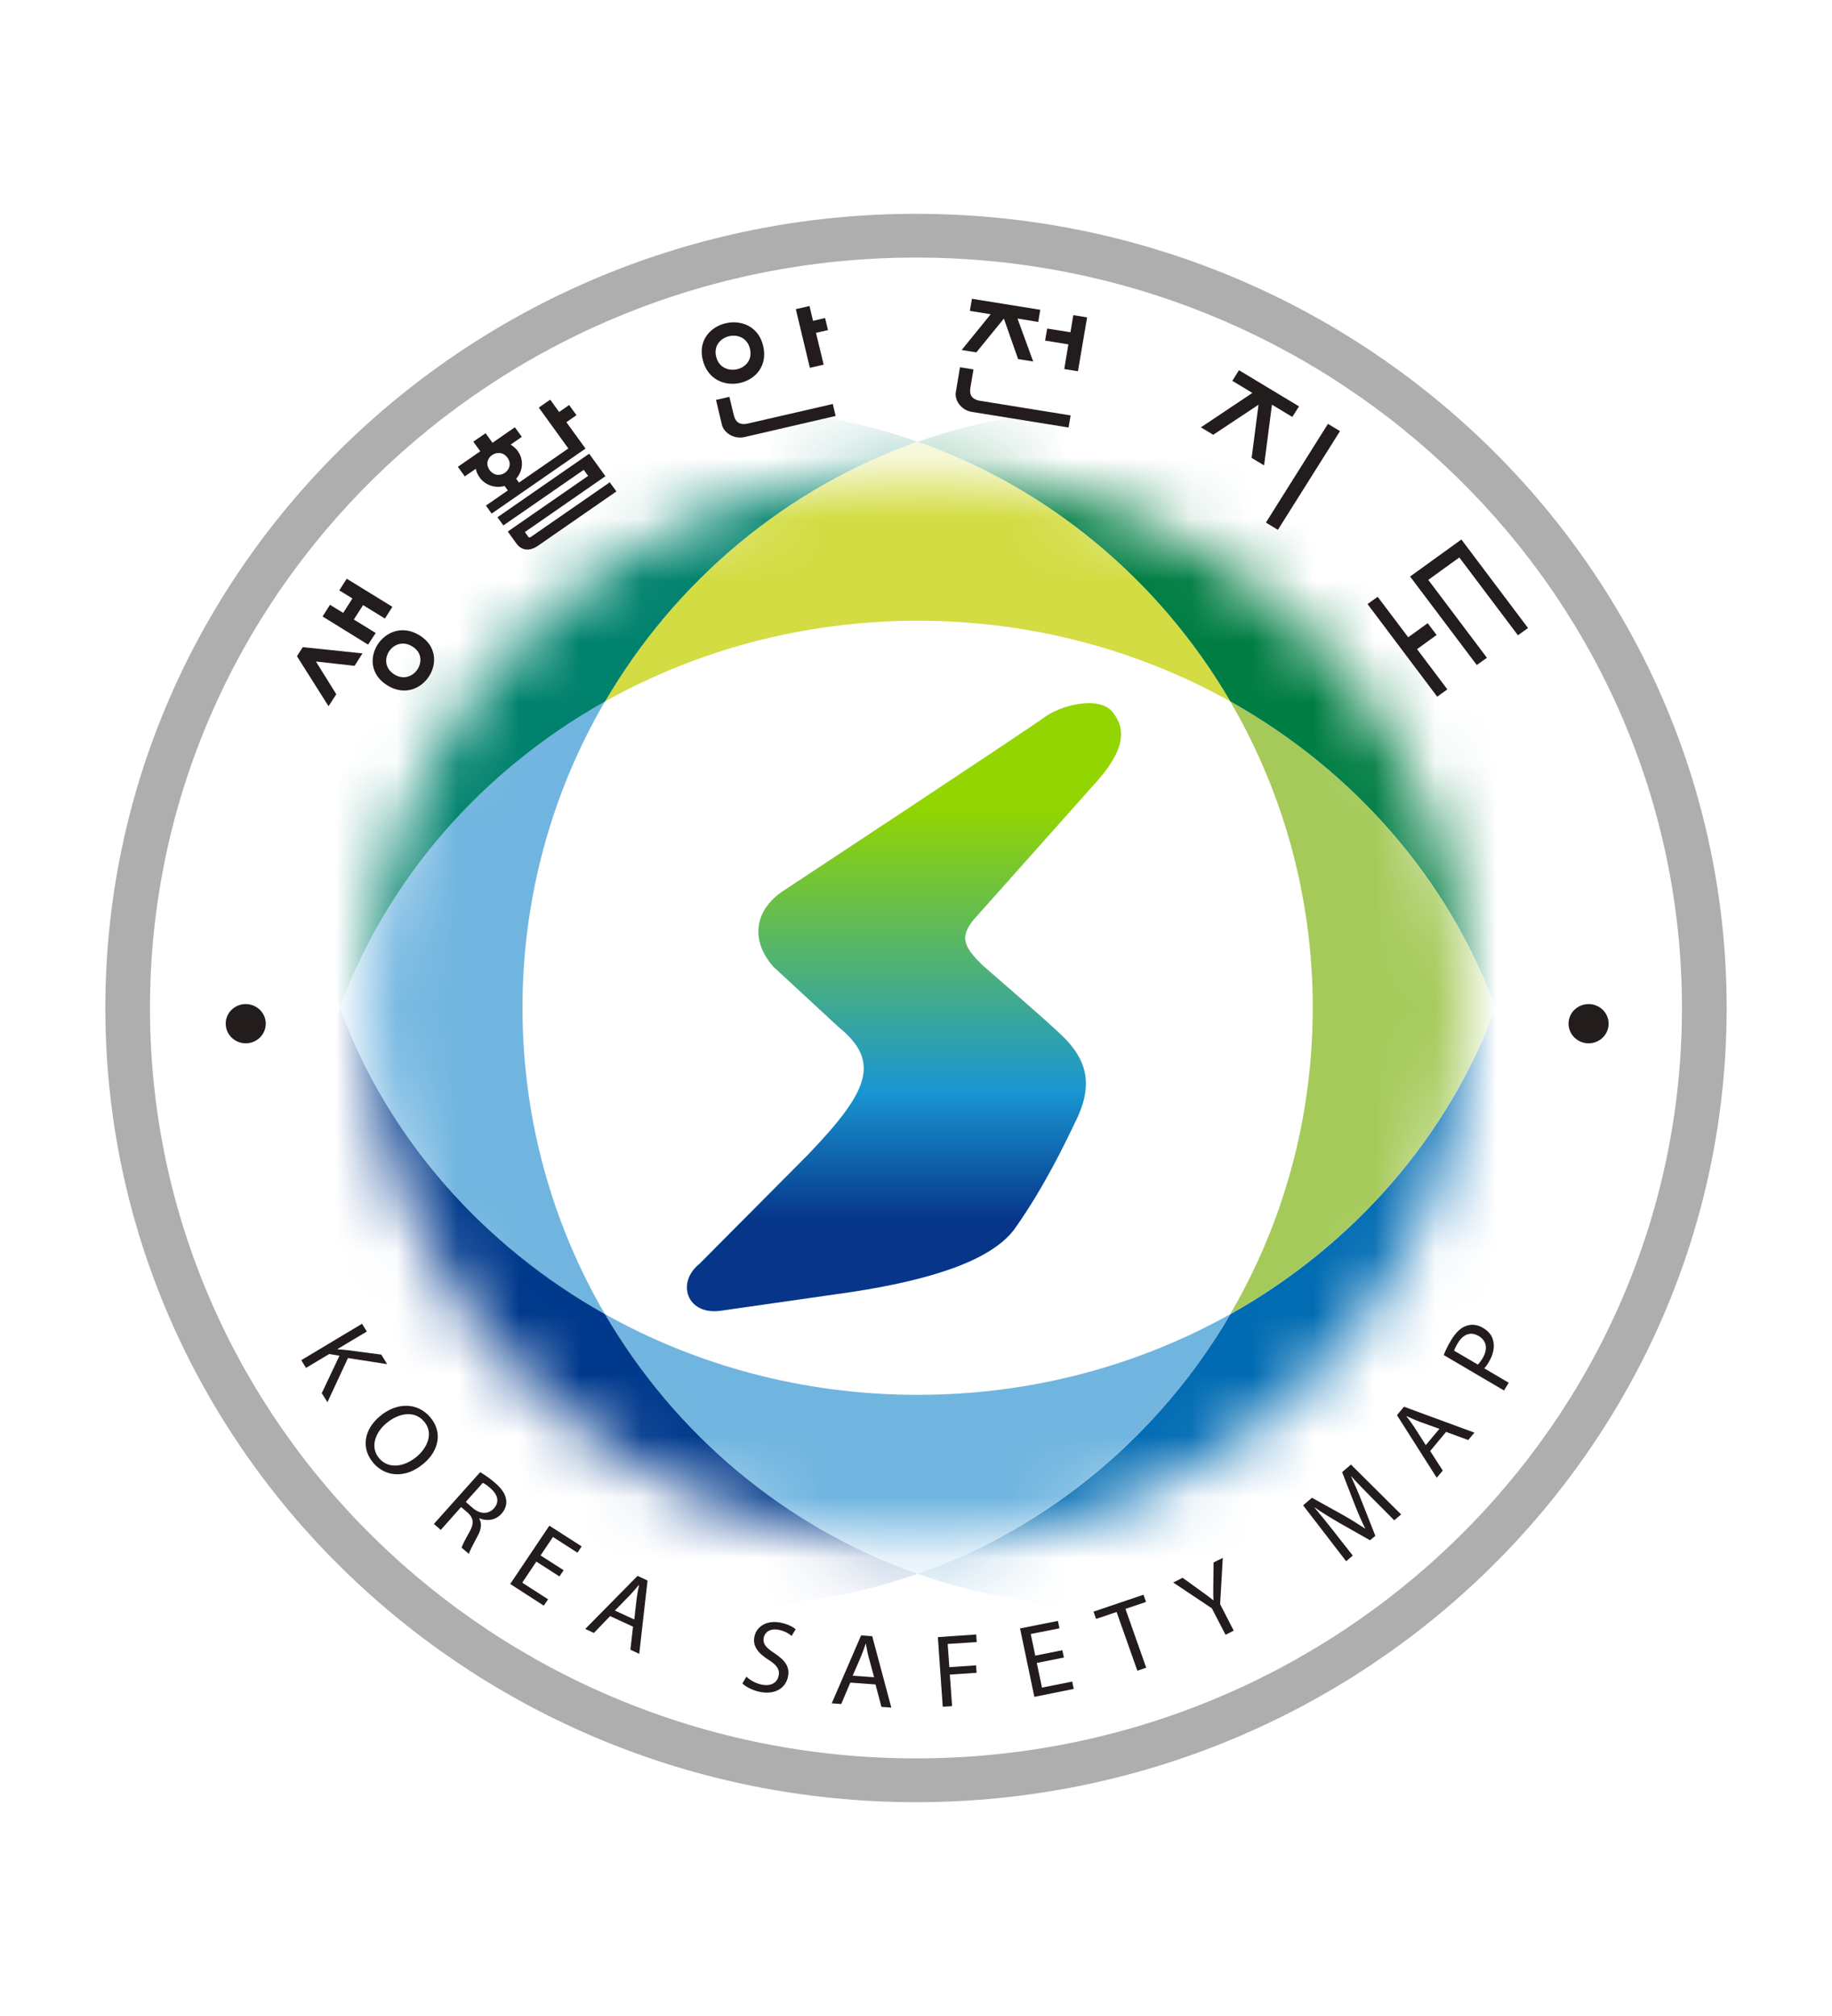 <svg classs="saveMapSvg" width="30" height="33" viewBox="0 0 30 33" fill="none" xmlns="http://www.w3.org/2000/svg">
<path d="M14.999 3.5C7.68 3.5 1.725 9.331 1.725 16.5C1.725 23.668 7.68 29.5 14.999 29.5C22.319 29.5 28.275 23.669 28.275 16.5C28.275 9.331 22.32 3.5 14.999 3.5ZM14.999 28.783C8.083 28.783 2.456 23.273 2.456 16.5C2.456 9.726 8.083 4.216 14.999 4.216C21.917 4.216 27.543 9.726 27.543 16.5C27.544 23.273 21.917 28.783 14.999 28.783Z" fill="#AEAEAE"/>
<mask id="mask0_386_29252" style="mask-type:alpha" maskUnits="userSpaceOnUse" x="6" y="7" width="19" height="19">
<path d="M21.38 22.669C17.873 26.085 12.189 26.085 8.683 22.669C5.176 19.253 5.176 13.716 8.682 10.3C12.189 6.884 17.873 6.884 21.38 10.3C24.886 13.716 24.886 19.253 21.38 22.669Z" fill="white"/>
</mask>
<g mask="url(#mask0_386_29252)">
<path d="M20.146 21.51C22.161 20.381 23.716 18.609 24.489 16.495C23.715 14.382 22.16 12.609 20.146 11.482C21.003 12.949 21.497 14.664 21.497 16.496C21.497 18.329 21.004 20.043 20.146 21.51Z" fill="#A5CA5A"/>
<path d="M9.906 11.483C7.892 12.611 6.337 14.384 5.563 16.497C6.337 18.61 7.891 20.383 9.906 21.511C9.049 20.044 8.556 18.329 8.556 16.498C8.556 14.665 9.05 12.95 9.906 11.483Z" fill="#70B5E0"/>
<path d="M9.907 21.511C11.058 23.482 12.867 25.004 15.026 25.762C17.185 25.005 18.996 23.483 20.147 21.511C18.648 22.349 16.898 22.833 15.027 22.832C13.156 22.833 11.405 22.349 9.907 21.511Z" fill="#70B5E0"/>
<path d="M24.49 16.497C23.716 18.61 22.162 20.383 20.148 21.512C18.996 23.484 17.185 25.006 15.027 25.763C16.005 26.107 17.053 26.295 18.144 26.295C19.515 26.295 20.815 26.002 21.994 25.473C22.823 24.855 23.563 24.131 24.193 23.32C24.733 22.165 25.035 20.89 25.035 19.548C25.034 18.479 24.841 17.452 24.49 16.497Z" fill="#006BB2"/>
<path d="M15.026 25.762C12.868 25.004 11.058 23.482 9.907 21.511C7.893 20.383 6.338 18.61 5.565 16.497C5.215 17.452 5.021 18.478 5.021 19.545C5.023 20.889 5.323 22.166 5.865 23.322C6.494 24.13 7.23 24.852 8.056 25.468C9.236 25.998 10.541 26.292 11.912 26.292C13.003 26.293 14.05 26.105 15.026 25.762Z" fill="#00398C"/>
<path d="M9.907 11.483C11.405 10.645 13.156 10.161 15.027 10.161C16.898 10.161 18.649 10.645 20.148 11.482C18.996 9.51 17.186 7.988 15.027 7.231C12.868 7.989 11.059 9.511 9.907 11.483Z" fill="#D3DC42"/>
<path d="M15.027 7.231C17.186 7.988 18.997 9.511 20.148 11.482C22.162 12.611 23.716 14.382 24.49 16.496C24.84 15.539 25.034 14.513 25.034 13.445C25.034 12.103 24.731 10.826 24.19 9.671C23.561 8.863 22.824 8.14 21.999 7.525C20.818 6.994 19.516 6.699 18.143 6.697C17.051 6.698 16.004 6.888 15.027 7.231Z" fill="#007D43"/>
<path d="M5.565 16.496C6.34 14.383 7.894 12.611 9.908 11.483C11.06 9.512 12.869 7.989 15.028 7.231C14.052 6.887 13.005 6.699 11.914 6.699C10.542 6.698 9.239 6.994 8.06 7.523C7.233 8.14 6.493 8.864 5.864 9.674C5.323 10.829 5.024 12.102 5.024 13.446C5.023 14.514 5.215 15.54 5.565 16.496Z" fill="#00826D"/>
</g>
<path class="saveMapSvgPath" d="M23.642 22.181C23.667 22.113 23.707 22.028 23.77 21.926C23.846 21.8 23.932 21.727 24.021 21.7C24.101 21.673 24.194 21.683 24.283 21.735C24.374 21.789 24.429 21.856 24.45 21.938C24.481 22.047 24.452 22.178 24.376 22.302C24.353 22.34 24.33 22.374 24.305 22.398L24.706 22.634L24.629 22.761L23.642 22.181ZM24.201 22.337C24.224 22.314 24.25 22.279 24.275 22.239C24.369 22.084 24.348 21.948 24.212 21.868C24.08 21.79 23.958 21.844 23.874 21.983C23.84 22.038 23.82 22.084 23.811 22.109L24.201 22.337Z" fill="#231C1C"/>
<path class="saveMapSvgPath" d="M23.42 23.752L23.626 24.072L23.527 24.189L22.876 23.165L22.991 23.027L24.145 23.451L24.043 23.572L23.68 23.439L23.42 23.752ZM23.571 23.389L23.238 23.269C23.163 23.241 23.099 23.21 23.035 23.181L23.032 23.185C23.075 23.238 23.119 23.298 23.159 23.359L23.348 23.655L23.571 23.389Z" fill="#231C1C"/>
<path class="saveMapSvgPath" d="M22.473 24.526C22.36 24.411 22.221 24.271 22.128 24.166L22.125 24.168C22.183 24.294 22.244 24.433 22.305 24.59L22.522 25.14L22.435 25.213L21.927 24.925C21.776 24.837 21.643 24.756 21.528 24.675L21.525 24.677C21.618 24.787 21.739 24.936 21.847 25.074L22.152 25.463L22.044 25.556L21.339 24.641L21.484 24.517L22.006 24.807C22.137 24.882 22.249 24.952 22.353 25.021L22.356 25.02C22.302 24.912 22.249 24.791 22.192 24.648L21.978 24.097L22.123 23.974L22.944 24.79L22.832 24.886L22.473 24.526Z" fill="#231C1C"/>
<path class="saveMapSvgPath" d="M20.069 26.76L19.845 26.327L19.212 25.904L19.366 25.827L19.657 26.037C19.736 26.094 19.8 26.14 19.869 26.195L19.872 26.193C19.866 26.113 19.868 26.028 19.869 25.931L19.873 25.576L20.024 25.501L19.98 26.258L20.203 26.692L20.069 26.76Z" fill="#231C1C"/>
<path class="saveMapSvgPath" d="M18.285 26.387L17.949 26.5L17.907 26.381L18.725 26.104L18.767 26.222L18.43 26.336L18.77 27.299L18.625 27.348L18.285 26.387Z" fill="#231C1C"/>
<path class="saveMapSvgPath" d="M17.422 27.132L16.978 27.221L17.063 27.625L17.558 27.526L17.583 27.646L16.938 27.776L16.704 26.656L17.324 26.533L17.349 26.654L16.879 26.747L16.953 27.101L17.396 27.012L17.422 27.132Z" fill="#231C1C"/>
<path class="saveMapSvgPath" d="M15.358 26.798L15.986 26.755L15.994 26.879L15.519 26.91L15.546 27.29L15.984 27.26L15.992 27.382L15.554 27.412L15.591 27.928L15.438 27.938L15.358 26.798Z" fill="#231C1C"/>
<path class="saveMapSvgPath" d="M13.924 27.543L13.776 27.893L13.62 27.882L14.101 26.77L14.283 26.783L14.596 27.952L14.434 27.94L14.337 27.573L13.924 27.543ZM14.314 27.455L14.223 27.119C14.203 27.042 14.191 26.973 14.179 26.907H14.175C14.155 26.972 14.13 27.041 14.102 27.109L13.963 27.43L14.314 27.455Z" fill="#231C1C"/>
<path class="saveMapSvgPath" d="M12.223 27.445C12.28 27.501 12.368 27.552 12.469 27.575C12.619 27.607 12.724 27.549 12.75 27.435C12.773 27.332 12.726 27.258 12.584 27.169C12.414 27.062 12.32 26.943 12.355 26.787C12.393 26.613 12.569 26.515 12.791 26.563C12.906 26.587 12.987 26.632 13.029 26.67L12.963 26.779C12.932 26.75 12.863 26.703 12.76 26.68C12.604 26.647 12.524 26.725 12.508 26.801C12.485 26.906 12.542 26.971 12.685 27.064C12.862 27.181 12.939 27.291 12.902 27.454C12.863 27.626 12.701 27.75 12.432 27.692C12.322 27.668 12.21 27.61 12.157 27.557L12.223 27.445Z" fill="#231C1C"/>
<path class="saveMapSvgPath" d="M9.991 26.454L9.725 26.73L9.584 26.664L10.44 25.796L10.604 25.872L10.468 27.072L10.323 27.004L10.366 26.627L9.991 26.454ZM10.387 26.51L10.426 26.164C10.436 26.086 10.45 26.018 10.464 25.95L10.458 25.947C10.415 26.002 10.367 26.057 10.316 26.111L10.069 26.363L10.387 26.51Z" fill="#231C1C"/>
<path class="saveMapSvgPath" d="M9.161 25.805L8.783 25.562L8.552 25.907L8.975 26.179L8.905 26.283L8.355 25.928L8.996 24.974L9.525 25.313L9.456 25.416L9.055 25.159L8.852 25.461L9.23 25.703L9.161 25.805Z" fill="#231C1C"/>
<path class="saveMapSvgPath" d="M7.863 24.098C7.93 24.136 8.02 24.2 8.098 24.265C8.219 24.369 8.278 24.459 8.289 24.555C8.3 24.629 8.273 24.71 8.213 24.777C8.113 24.89 7.971 24.902 7.852 24.854L7.848 24.858C7.894 24.938 7.881 25.034 7.822 25.142C7.744 25.287 7.691 25.388 7.678 25.435L7.56 25.335C7.567 25.298 7.614 25.207 7.686 25.08C7.766 24.938 7.757 24.852 7.658 24.76L7.551 24.669L7.218 25.043L7.105 24.946L7.863 24.098ZM7.627 24.585L7.743 24.686C7.864 24.789 7.999 24.789 8.088 24.691C8.187 24.58 8.148 24.461 8.028 24.358C7.974 24.311 7.931 24.284 7.906 24.273L7.627 24.585Z" fill="#231C1C"/>
<path class="saveMapSvgPath" d="M6.112 23.944C5.912 23.711 5.956 23.4 6.226 23.178C6.51 22.944 6.842 22.962 7.043 23.196C7.249 23.436 7.195 23.744 6.931 23.963C6.625 24.215 6.304 24.168 6.112 23.946V23.944ZM6.21 23.872C6.363 24.051 6.618 24.014 6.822 23.846C6.999 23.7 7.106 23.455 6.944 23.268C6.782 23.079 6.524 23.134 6.33 23.294C6.142 23.449 6.056 23.693 6.209 23.87L6.21 23.872Z" fill="#231C1C"/>
<path class="saveMapSvgPath" d="M5.928 21.669L6.007 21.796L5.527 22.082L5.53 22.087C5.585 22.09 5.636 22.095 5.683 22.1L6.244 22.174L6.34 22.33L5.698 22.23L5.362 22.953L5.269 22.805L5.559 22.192L5.391 22.164L5.011 22.391L4.933 22.265L5.928 21.669Z" fill="#231C1C"/>
<path class="saveMapSvgPath" d="M3.696 16.756C3.696 16.579 3.843 16.436 4.024 16.436C4.205 16.436 4.352 16.58 4.352 16.756C4.352 16.934 4.205 17.078 4.024 17.078C3.844 17.078 3.696 16.934 3.696 16.756Z" fill="#231C1C"/>
<path class="saveMapSvgPath" d="M25.686 16.756C25.686 16.579 25.832 16.436 26.015 16.436C26.196 16.436 26.342 16.58 26.342 16.756C26.342 16.934 26.196 17.078 26.015 17.078C25.832 17.078 25.686 16.934 25.686 16.756Z" fill="#231C1C"/>
<path class="saveMapSvgPath" d="M11.793 21.457L13.944 21.149C15.291 20.944 16.264 20.616 16.627 20.099C17.111 19.409 17.43 18.737 17.63 18.321C17.919 17.717 17.771 17.323 17.4 16.96C17.15 16.715 16.1 15.81 16.1 15.81C15.778 15.497 15.713 15.343 15.941 15.058L17.887 12.874C18.427 12.295 18.448 11.943 18.222 11.659C17.997 11.375 17.359 11.55 17.105 11.74C16.851 11.929 12.858 14.562 12.858 14.562C12.374 14.862 12.261 15.366 12.664 15.824L13.74 16.819C14.441 17.387 14.204 17.886 13.231 18.901L11.455 20.687C11.068 20.996 11.249 21.528 11.793 21.457Z" fill="url(#paint0_linear_386_29252)"/>
<path class="saveMapSvgPath" d="M12.497 5.66C12.341 5.015 11.352 5.245 11.507 5.888C11.665 6.545 12.655 6.321 12.497 5.66ZM12.281 5.709C12.369 6.072 11.814 6.198 11.727 5.837C11.641 5.479 12.194 5.348 12.281 5.709Z" fill="#231C1C"/>
<path class="saveMapSvgPath" d="M12.017 6.799L11.944 6.496L11.725 6.546L11.822 6.954C11.854 7.084 12.018 7.194 12.193 7.154L13.684 6.809L13.637 6.613L12.251 6.932C12.094 6.969 12.039 6.887 12.017 6.799Z" fill="#231C1C"/>
<path class="saveMapSvgPath" d="M13.314 5.252L13.256 5.009L13.032 5.061L13.262 6.021L13.488 5.969L13.362 5.448L13.559 5.403L13.511 5.206L13.314 5.252Z" fill="#231C1C"/>
<path class="saveMapSvgPath" d="M15.89 6.351L15.941 6.047L15.72 6.012L15.652 6.421C15.63 6.551 15.738 6.713 15.912 6.742L17.498 6.998L17.532 6.8L16.052 6.561C15.893 6.536 15.875 6.439 15.89 6.351Z" fill="#231C1C"/>
<path class="saveMapSvgPath" d="M16.672 5.878L16.439 5.215L15.988 5.768L15.748 5.729L16.223 5.144L15.882 5.089L15.916 4.891L17.035 5.071L17.002 5.27L16.662 5.214L16.919 5.917L16.672 5.878ZM17.428 6.041L17.495 5.637L17.114 5.575L17.148 5.378L17.529 5.439L17.576 5.159L17.802 5.195L17.652 6.077L17.428 6.041Z" fill="#231C1C"/>
<path class="saveMapSvgPath" d="M5.806 10.899L5.173 10.828L5.507 11.364L5.38 11.56L4.863 10.742L4.958 10.593L5.936 10.695L5.806 10.899ZM6.344 11.22C5.779 10.871 6.309 10.054 6.871 10.4C7.427 10.744 6.906 11.566 6.344 11.22ZM6.459 11.041C6.769 11.231 7.062 10.771 6.754 10.583C6.436 10.386 6.145 10.847 6.459 11.041ZM6.303 10.125L5.946 9.905L5.794 10.141L6.152 10.361L6.028 10.552L5.282 10.091L5.404 9.9L5.62 10.033L5.771 9.796L5.556 9.664L5.678 9.473L6.426 9.933L6.303 10.125Z" fill="#231C1C"/>
<path class="saveMapSvgPath" d="M9.275 6.911L9.588 7.343L8.051 8.407L7.957 8.276L8.316 8.028L8.263 7.955C8.044 8.012 7.839 7.887 7.791 7.674L7.611 7.798L7.498 7.641L7.865 7.387L7.751 7.23L7.952 7.091L8.065 7.248L8.431 6.994L8.545 7.151L8.362 7.278C8.565 7.398 8.61 7.654 8.453 7.837L8.498 7.9L9.307 7.341L8.823 6.672L9.01 6.542L9.156 6.744L9.32 6.63L9.44 6.796L9.275 6.911ZM8.689 8.792L9.985 7.895L10.094 8.044L8.809 8.934C8.673 9.028 8.541 9.014 8.457 8.897L8.315 8.701L9.631 7.79L9.559 7.691L8.243 8.601L8.146 8.467L9.648 7.427L9.914 7.795L8.595 8.709L8.653 8.789C8.659 8.8 8.678 8.8 8.689 8.792ZM8.018 7.694C8.16 7.891 8.448 7.683 8.31 7.492C8.172 7.301 7.877 7.499 8.018 7.694Z" fill="#231C1C"/>
<path class="saveMapSvgPath" d="M20.496 7.496L20.609 6.625L19.867 7.117L19.665 6.995L20.509 6.432L20.18 6.234L20.289 6.06L21.272 6.652L21.162 6.825L20.829 6.624L20.7 7.618L20.496 7.496ZM20.73 8.554L21.746 6.938L21.943 7.057L20.926 8.673L20.73 8.554Z" fill="#231C1C"/>
<path class="saveMapSvgPath" d="M22.394 9.888L22.56 9.769L23.06 10.432L23.379 10.201L23.525 10.394L23.205 10.626L23.701 11.284L23.535 11.404L22.394 9.888ZM23.091 9.437L23.931 8.831L25.022 10.28L24.857 10.399L23.897 9.125L23.389 9.492L24.349 10.767L24.183 10.886L23.091 9.437Z" fill="#231C1C"/>
<defs>
<linearGradient id="paint0_linear_386_29252" x1="14.802" y1="19.981" x2="14.802" y2="13.208" gradientUnits="userSpaceOnUse">
<stop stop-color="#063589"/>
<stop offset="0.313" stop-color="#1996D2"/>
<stop offset="1" stop-color="#93D500"/>
</linearGradient>
</defs>
</svg>
